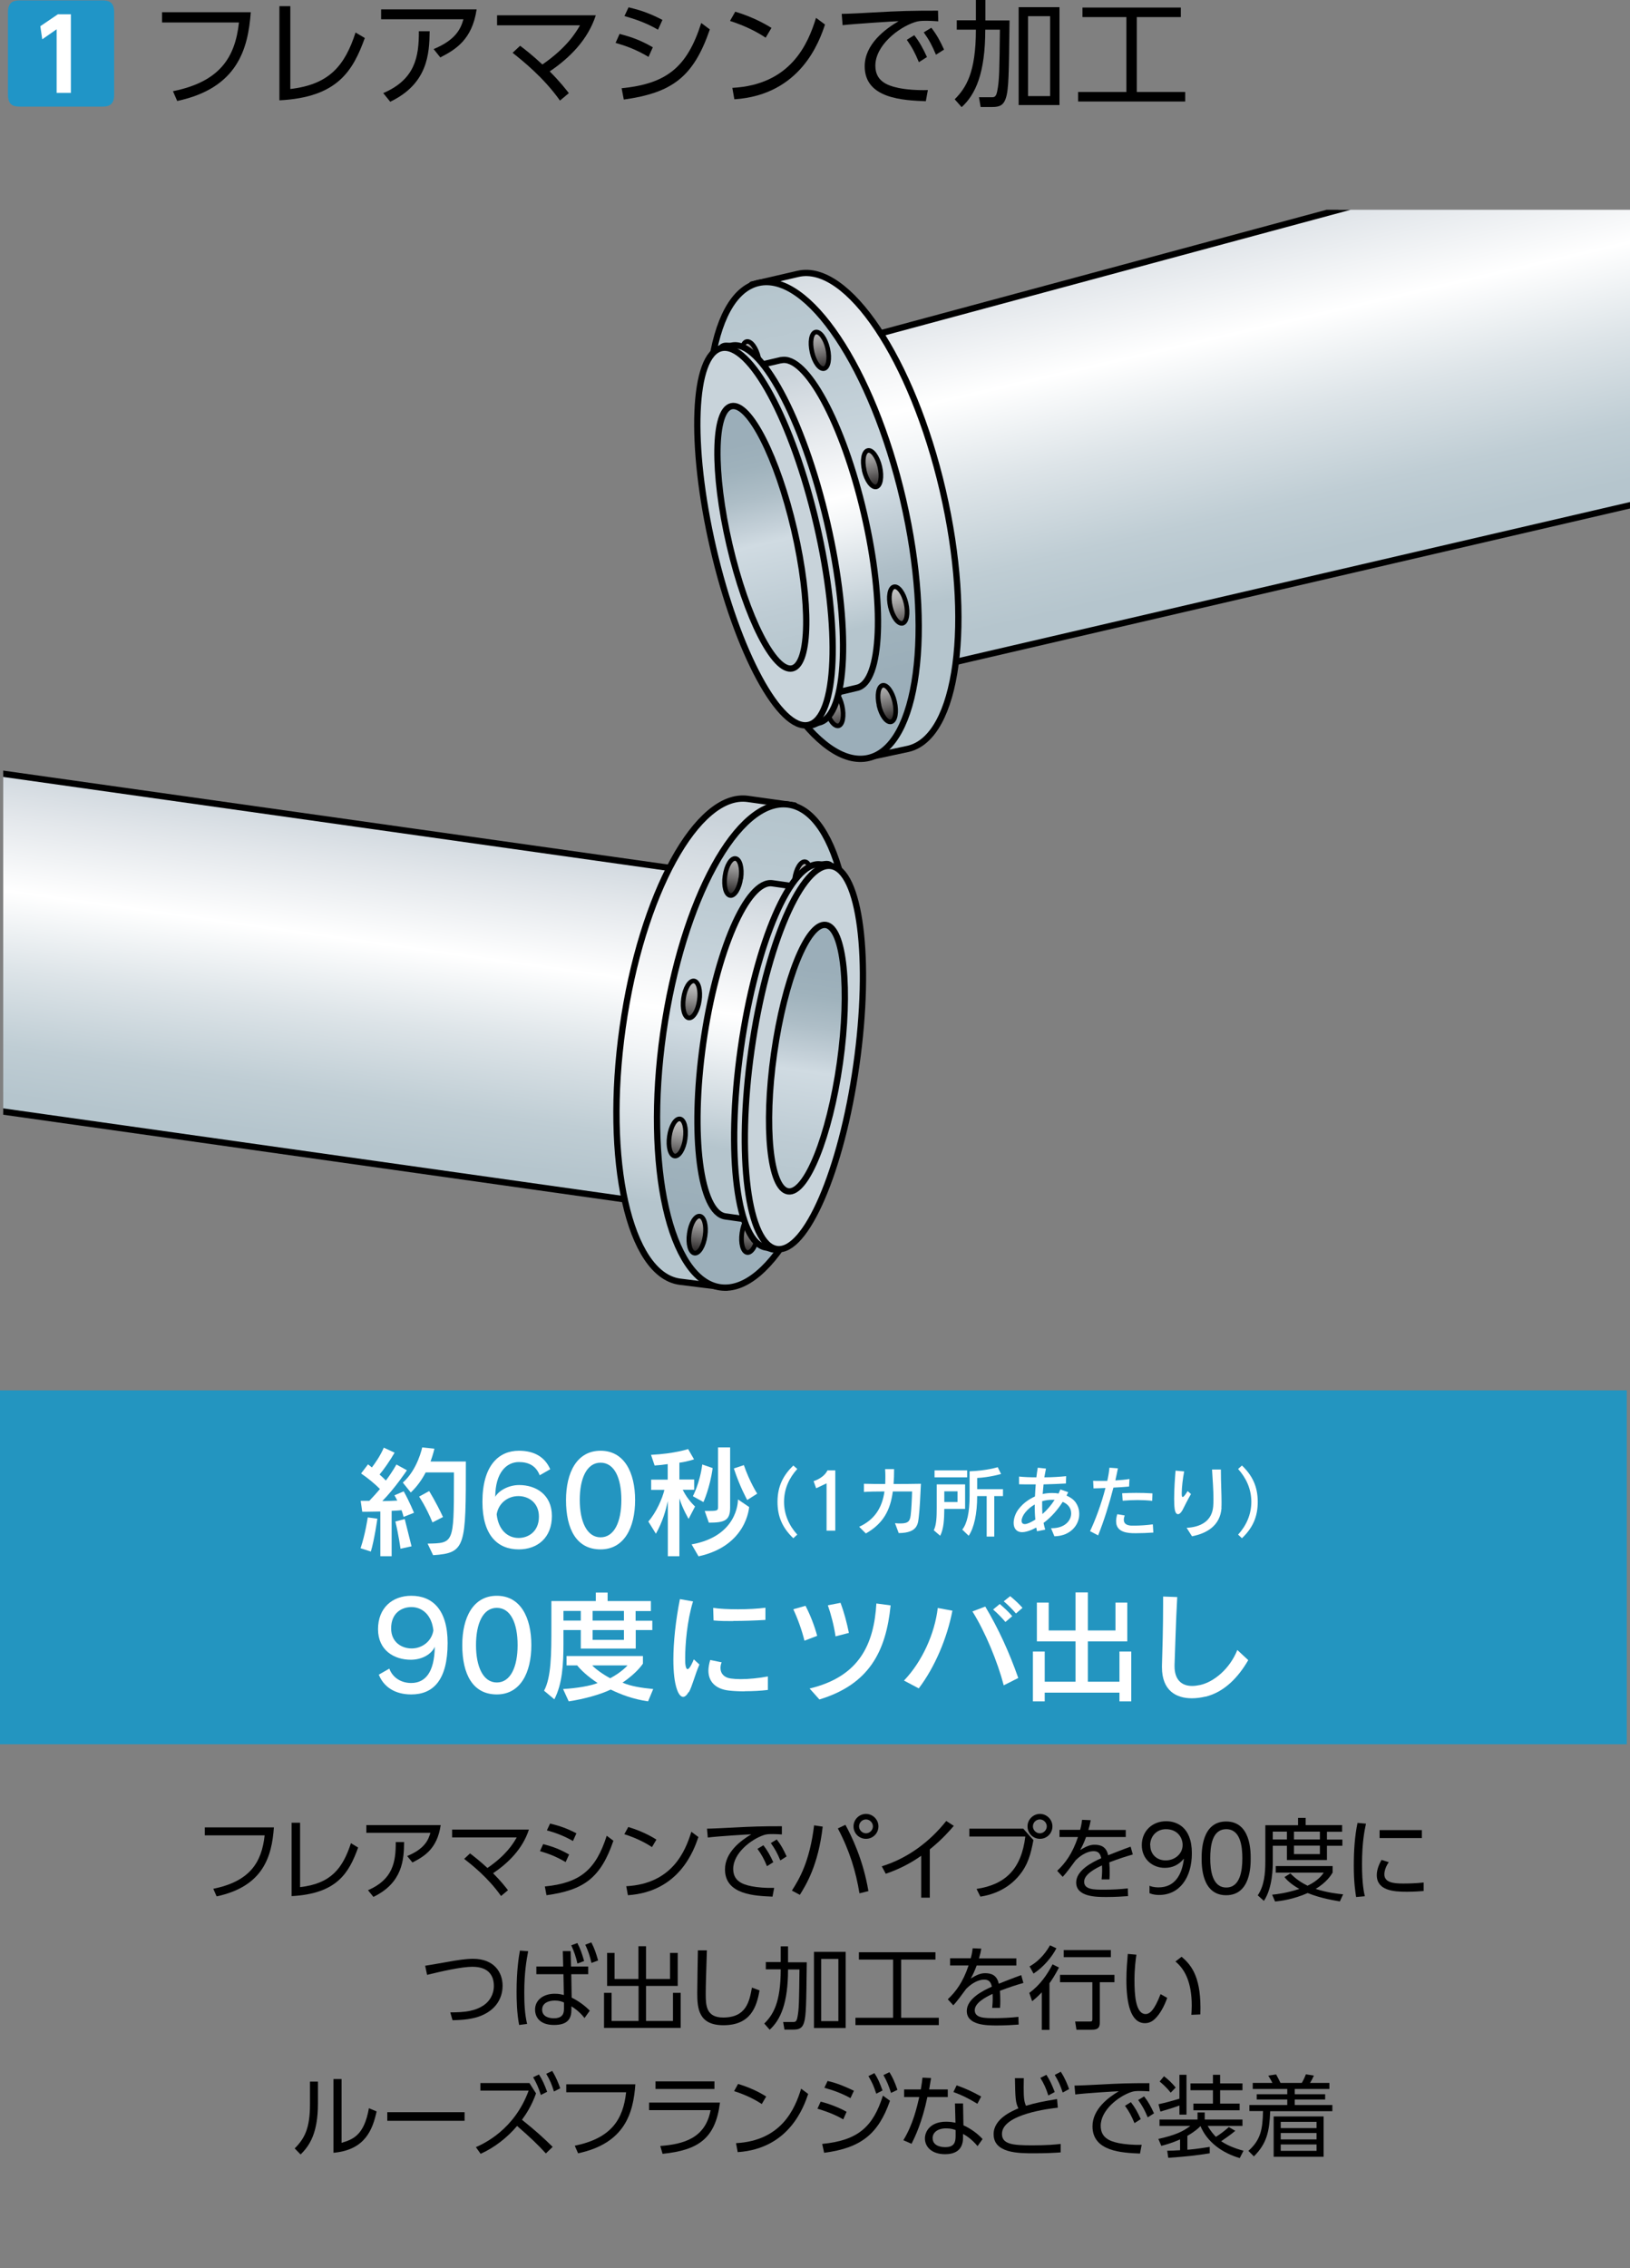 <?xml version="1.0" encoding="UTF-8"?> <svg xmlns="http://www.w3.org/2000/svg" xmlns:xlink="http://www.w3.org/1999/xlink" id="_レイヤー_2" data-name="レイヤー 2" viewBox="0 0 126.94 176.55"><rect x="0" y="0" width="126.94" height="176.55" fill="#808080" stroke="none"/><defs><style> .cls-1, .cls-2, .cls-3, .cls-4 { fill: none; } .cls-5 { fill: #2095c7; } .cls-6 { fill: url(#_名称未設定グラデーション_36-4); } .cls-7 { fill: url(#_名称未設定グラデーション_36-3); } .cls-8 { fill: url(#_名称未設定グラデーション_36-2); } .cls-9 { fill: url(#_名称未設定グラデーション_24-5); } .cls-10 { fill: url(#_名称未設定グラデーション_24-3); } .cls-11 { fill: url(#_名称未設定グラデーション_24-4); } .cls-12 { fill: url(#_名称未設定グラデーション_24-6); } .cls-13 { fill: url(#_名称未設定グラデーション_24-2); } .cls-14 { fill: url(#_名称未設定グラデーション_22-9); } .cls-15 { fill: url(#_名称未設定グラデーション_22-3); } .cls-16 { fill: url(#_名称未設定グラデーション_22-8); } .cls-17 { fill: url(#_名称未設定グラデーション_22-6); } .cls-18 { fill: url(#_名称未設定グラデーション_22-2); } .cls-19 { fill: url(#_名称未設定グラデーション_22-7); } .cls-20 { fill: url(#_名称未設定グラデーション_22-5); } .cls-21 { fill: url(#_名称未設定グラデーション_22-4); } .cls-22 { fill: url(#_名称未設定グラデーション_13-2); } .cls-23 { fill: url(#_名称未設定グラデーション_22-11); } .cls-24 { fill: url(#_名称未設定グラデーション_22-10); } .cls-25 { fill: url(#_名称未設定グラデーション_22-12); } .cls-2 { stroke-width: .36px; } .cls-2, .cls-3 { stroke: #000; stroke-linejoin: round; } .cls-26 { clip-path: url(#clippath-17); } .cls-27 { clip-path: url(#clippath-19); } .cls-28 { clip-path: url(#clippath-11); } .cls-29 { clip-path: url(#clippath-16); } .cls-30 { clip-path: url(#clippath-18); } .cls-31 { clip-path: url(#clippath-10); } .cls-32 { clip-path: url(#clippath-15); } .cls-33 { clip-path: url(#clippath-13); } .cls-34 { clip-path: url(#clippath-14); } .cls-35 { clip-path: url(#clippath-12); } .cls-36 { clip-path: url(#clippath-31); } .cls-37 { clip-path: url(#clippath-32); } .cls-38 { clip-path: url(#clippath-33); } .cls-39 { clip-path: url(#clippath-34); } .cls-40 { clip-path: url(#clippath-35); } .cls-41 { clip-path: url(#clippath-39); } .cls-42 { clip-path: url(#clippath-30); } .cls-43 { clip-path: url(#clippath-36); } .cls-44 { clip-path: url(#clippath-37); } .cls-45 { clip-path: url(#clippath-38); } .cls-46 { clip-path: url(#clippath-27); } .cls-47 { clip-path: url(#clippath-29); } .cls-48 { clip-path: url(#clippath-26); } .cls-49 { clip-path: url(#clippath-28); } .cls-50 { clip-path: url(#clippath-20); } .cls-51 { clip-path: url(#clippath-21); } .cls-52 { clip-path: url(#clippath-22); } .cls-53 { clip-path: url(#clippath-23); } .cls-54 { clip-path: url(#clippath-24); } .cls-55 { clip-path: url(#clippath-25); } .cls-56 { clip-path: url(#clippath-41); } .cls-57 { clip-path: url(#clippath-42); } .cls-58 { clip-path: url(#clippath-40); } .cls-3 { stroke-width: .49px; } .cls-59 { clip-path: url(#clippath-1); } .cls-60 { clip-path: url(#clippath-3); } .cls-61 { clip-path: url(#clippath-4); } .cls-62 { clip-path: url(#clippath-2); } .cls-63 { clip-path: url(#clippath-7); } .cls-64 { clip-path: url(#clippath-6); } .cls-65 { clip-path: url(#clippath-9); } .cls-66 { clip-path: url(#clippath-8); } .cls-67 { clip-path: url(#clippath-5); } .cls-68 { fill: #fff; } .cls-69 { fill: #c8d3da; } .cls-70 { fill: #2395c0; } .cls-4 { opacity: .85; } .cls-71 { clip-path: url(#clippath); } .cls-72 { fill: url(#_名称未設定グラデーション_36); } .cls-73 { fill: url(#_名称未設定グラデーション_13); } .cls-74 { fill: url(#_名称未設定グラデーション_24); } .cls-75 { fill: url(#_名称未設定グラデーション_22); } </style><clipPath id="clippath"><rect class="cls-1" x=".25" y="16.33" width="126.69" height="86.28"></rect></clipPath><clipPath id="clippath-1"><polygon class="cls-1" points="104.27 16.33 62.92 27.48 68.81 52.84 134.23 37.64 134.23 16.33 134.23 16.33 104.27 16.33"></polygon></clipPath><linearGradient id="_名称未設定グラデーション_13" data-name="名称未設定グラデーション 13" x1="-137.37" y1="505.88" x2="-136.62" y2="505.88" gradientTransform="translate(16937.27 5729.79) rotate(90) scale(41.61 33.29)" gradientUnits="userSpaceOnUse"><stop offset="0" stop-color="#cad3da"></stop><stop offset=".17" stop-color="#e3e7eb"></stop><stop offset=".38" stop-color="#fff"></stop><stop offset=".6" stop-color="#dde4e8"></stop><stop offset=".82" stop-color="#bfcdd4"></stop><stop offset=".96" stop-color="#b5c5cd"></stop><stop offset="1" stop-color="#b5c5cd"></stop></linearGradient><clipPath id="clippath-2"><rect class="cls-1" x=".25" y="16.33" width="133.98" height="86.28"></rect></clipPath><clipPath id="clippath-3"><path class="cls-1" d="M63.5,30.02c-1.38.32-1.45,5.12-.15,10.73,1.3,5.6,3.48,9.88,4.86,9.56,1.38-.32,1.45-5.12.15-10.72-1.26-5.41-3.32-9.58-4.71-9.58-.05,0-.1,0-.15.02"></path></clipPath><linearGradient id="_名称未設定グラデーション_24" data-name="名称未設定グラデーション 24" x1="-147.19" y1="504.32" x2="-146.44" y2="504.32" gradientTransform="translate(-11624.97 -4213.6) rotate(-90) scale(28.98 23.18)" gradientUnits="userSpaceOnUse"><stop offset="0" stop-color="#b5c5cd"></stop><stop offset=".2" stop-color="#beccd4"></stop><stop offset=".44" stop-color="#d0dbe2"></stop><stop offset=".49" stop-color="#c5d1d9"></stop><stop offset=".6" stop-color="#aebec7"></stop><stop offset=".71" stop-color="#9fb2bc"></stop><stop offset=".8" stop-color="#9baeb9"></stop><stop offset="1" stop-color="#9baeb9"></stop></linearGradient><clipPath id="clippath-4"><rect class="cls-1" x=".25" y="16.33" width="133.98" height="86.28"></rect></clipPath><clipPath id="clippath-5"><path class="cls-1" d="M62.78,21.25c-.21,0-.43.02-.63.07l-3.58.83.33,1.41c-1.89,3.37-2.13,10.38-.34,18.08,1.79,7.7,5.1,13.89,8.28,16.08l.31,1.34s3.42-.73,3.6-.77c3.86-.9,5.06-9.9,2.69-20.11-2.24-9.66-6.88-16.93-10.64-16.93h0"></path></clipPath><linearGradient id="_名称未設定グラデーション_36" data-name="名称未設定グラデーション 36" x1="-138.19" y1="504.46" x2="-137.43" y2="504.46" gradientTransform="translate(21041.7 7201.12) rotate(90) scale(51.98 41.58)" gradientUnits="userSpaceOnUse"><stop offset="0" stop-color="#cad3da"></stop><stop offset=".17" stop-color="#e3e7eb"></stop><stop offset=".38" stop-color="#fff"></stop><stop offset=".47" stop-color="#f1f4f6"></stop><stop offset=".64" stop-color="#cfd9df"></stop><stop offset=".76" stop-color="#b5c5cd"></stop><stop offset="1" stop-color="#b5c5cd"></stop></linearGradient><clipPath id="clippath-6"><rect class="cls-1" x=".25" y="16.33" width="133.98" height="86.28"></rect></clipPath><clipPath id="clippath-7"><path class="cls-1" d="M59.05,22.04c-3.86.9-5.06,9.9-2.69,20.11,2.37,10.21,7.42,17.76,11.28,16.86,3.86-.9,5.06-9.9,2.69-20.11-2.24-9.66-6.88-16.93-10.64-16.93-.22,0-.43.02-.64.07"></path></clipPath><linearGradient id="_名称未設定グラデーション_24-2" data-name="名称未設定グラデーション 24" x1="-138.2" y1="504.45" x2="-137.45" y2="504.45" gradientTransform="translate(16921.63 7238.87) rotate(90) scale(52.22 33.42)" xlink:href="#_名称未設定グラデーション_24"></linearGradient><clipPath id="clippath-8"><rect class="cls-1" x=".25" y="16.33" width="133.98" height="86.28"></rect></clipPath><clipPath id="clippath-9"><path class="cls-1" d="M63.52,25.86c-.34.08-.46.78-.28,1.56.18.78.6,1.35.94,1.27.34-.08.46-.78.28-1.56-.17-.74-.55-1.28-.88-1.28-.02,0-.04,0-.06,0"></path></clipPath><linearGradient id="_名称未設定グラデーション_22" data-name="名称未設定グラデーション 22" x1="-110.28" y1="504.84" x2="-109.53" y2="504.84" gradientTransform="translate(2850.02 633.86) rotate(90) scale(5.52)" gradientUnits="userSpaceOnUse"><stop offset="0" stop-color="#c8c9c9"></stop><stop offset=".11" stop-color="#c1c2c2"></stop><stop offset=".25" stop-color="#b0b0b0"></stop><stop offset=".42" stop-color="#939292"></stop><stop offset=".61" stop-color="#6b6969"></stop><stop offset=".82" stop-color="#383535"></stop><stop offset="1" stop-color="#040000"></stop></linearGradient><clipPath id="clippath-10"><rect class="cls-1" x=".25" y="16.33" width="133.98" height="86.28"></rect></clipPath><clipPath id="clippath-11"><path class="cls-1" d="M58.14,26.58c-.33.08-.46.77-.28,1.56.18.78.6,1.35.94,1.28.34-.08.46-.77.28-1.56-.17-.74-.55-1.28-.87-1.28-.02,0-.04,0-.06,0"></path></clipPath><linearGradient id="_名称未設定グラデーション_22-2" data-name="名称未設定グラデーション 22" x1="-110.24" y1="504.52" x2="-109.49" y2="504.52" gradientTransform="translate(2841.83 634.1) rotate(90) scale(5.52)" xlink:href="#_名称未設定グラデーション_22"></linearGradient><clipPath id="clippath-12"><rect class="cls-1" x=".25" y="16.33" width="133.98" height="86.28"></rect></clipPath><clipPath id="clippath-13"><path class="cls-1" d="M67.58,35.06c-.34.08-.46.78-.28,1.56.18.78.6,1.35.94,1.28.34-.08.46-.78.28-1.56-.17-.73-.55-1.28-.87-1.28-.02,0-.04,0-.06,0"></path></clipPath><linearGradient id="_名称未設定グラデーション_22-3" data-name="名称未設定グラデーション 22" x1="-110.87" y1="504.95" x2="-110.12" y2="504.95" gradientTransform="translate(2854.47 646.23) rotate(90) scale(5.52)" xlink:href="#_名称未設定グラデーション_22"></linearGradient><clipPath id="clippath-14"><rect class="cls-1" x=".25" y="16.33" width="133.98" height="86.28"></rect></clipPath><clipPath id="clippath-15"><path class="cls-1" d="M69.61,45.68c-.33.08-.46.78-.27,1.56.18.78.6,1.35.94,1.28.33-.08.46-.78.28-1.56-.17-.74-.55-1.29-.88-1.29-.02,0-.04,0-.06,0"></path></clipPath><linearGradient id="_名称未設定グラデーション_22-4" data-name="名称未設定グラデーション 22" x1="-111.55" y1="504.93" x2="-110.79" y2="504.93" gradientTransform="translate(2859.64 661.3) rotate(90) scale(5.52)" xlink:href="#_名称未設定グラデーション_22"></linearGradient><clipPath id="clippath-16"><rect class="cls-1" x=".25" y="16.33" width="133.98" height="86.28"></rect></clipPath><clipPath id="clippath-17"><path class="cls-1" d="M68.73,53.35c-.34.08-.46.78-.28,1.56.18.78.6,1.35.94,1.28.33-.08.46-.77.28-1.56-.17-.73-.55-1.28-.87-1.28-.02,0-.04,0-.06,0"></path></clipPath><linearGradient id="_名称未設定グラデーション_22-5" data-name="名称未設定グラデーション 22" x1="-111.94" y1="504.77" x2="-111.19" y2="504.77" gradientTransform="translate(2854.32 670.36) rotate(90) scale(5.52)" xlink:href="#_名称未設定グラデーション_22"></linearGradient><clipPath id="clippath-18"><rect class="cls-1" x=".25" y="16.33" width="133.98" height="86.28"></rect></clipPath><clipPath id="clippath-19"><path class="cls-1" d="M64.64,53.66c-.33.08-.46.78-.28,1.56.18.78.6,1.36.94,1.28.33-.08.46-.78.28-1.56-.17-.74-.55-1.29-.87-1.29-.02,0-.04,0-.06,0"></path></clipPath><linearGradient id="_名称未設定グラデーション_22-6" data-name="名称未設定グラデーション 22" x1="-111.92" y1="504.53" x2="-111.17" y2="504.53" gradientTransform="translate(2850.96 671.04) rotate(90) scale(5.52)" xlink:href="#_名称未設定グラデーション_22"></linearGradient><clipPath id="clippath-20"><rect class="cls-1" x=".25" y="16.33" width="133.98" height="86.28"></rect></clipPath><clipPath id="clippath-21"><path class="cls-1" d="M61.06,28.01c-.08,0-.16,0-.23.03l-4.46,1.04,5.92,25.51,4.45-1.04c1.93-.45,2.17-6.52.54-13.56-1.57-6.77-4.3-11.97-6.23-11.97h0"></path></clipPath><linearGradient id="_名称未設定グラデーション_36-2" data-name="名称未設定グラデーション 36" x1="-136.77" y1="504.48" x2="-136.02" y2="504.48" gradientTransform="translate(14632.53 4966.58) rotate(90) scale(36.1 28.88)" xlink:href="#_名称未設定グラデーション_36"></linearGradient><clipPath id="clippath-22"><rect class="cls-1" x=".25" y="16.33" width="133.98" height="86.28"></rect></clipPath><clipPath id="clippath-23"><path class="cls-1" d="M56.96,31.62c-1.39.32-1.46,5.15-.15,10.79,1.31,5.64,3.5,9.94,4.89,9.62,1.39-.32,1.46-5.15.15-10.79-1.26-5.44-3.34-9.64-4.74-9.64-.05,0-.1,0-.15.02"></path></clipPath><linearGradient id="_名称未設定グラデーション_24-3" data-name="名称未設定グラデーション 24" x1="-147.16" y1="504.42" x2="-146.4" y2="504.42" gradientTransform="translate(-11702.56 -4237.58) rotate(-90) scale(29.15 23.32)" xlink:href="#_名称未設定グラデーション_24"></linearGradient><clipPath id="clippath-24"><rect class="cls-1" x=".25" y="16.33" width="133.98" height="86.28"></rect></clipPath><clipPath id="clippath-25"><polygon class="cls-1" points=".25 86.52 54.38 94.17 58.02 68.39 .25 60.23 .25 86.52"></polygon></clipPath><linearGradient id="_名称未設定グラデーション_13-2" data-name="名称未設定グラデーション 13" x1="-136.53" y1="509.32" x2="-135.77" y2="509.32" gradientTransform="translate(-4858.21 -14549.11) rotate(-180) scale(35.9 -28.72)" xlink:href="#_名称未設定グラデーション_13"></linearGradient><clipPath id="clippath-26"><rect class="cls-1" x=".25" y="16.33" width="133.98" height="86.28"></rect></clipPath><clipPath id="clippath-27"><path class="cls-1" d="M53.65,80.92c-.8,5.69-.32,10.47,1.09,10.67,1.41.2,3.2-4.26,4-9.95.8-5.7.32-10.47-1.09-10.67-.03,0-.06,0-.09,0-1.39,0-3.12,4.39-3.91,9.96"></path></clipPath><linearGradient id="_名称未設定グラデーション_24-4" data-name="名称未設定グラデーション 24" x1="-147.46" y1="500.6" x2="-146.71" y2="500.6" gradientTransform="translate(4317.88 11685.06) scale(28.98 -23.18)" xlink:href="#_名称未設定グラデーション_24"></linearGradient><clipPath id="clippath-28"><rect class="cls-1" x=".25" y="16.33" width="133.98" height="86.28"></rect></clipPath><clipPath id="clippath-29"><path class="cls-1" d="M48.49,79.97c-1.47,10.38.52,19.24,4.45,19.79.18.03,3.65.45,3.65.45l.19-1.36c2.97-2.46,5.73-8.91,6.83-16.75,1.11-7.83.24-14.79-1.93-17.98l.2-1.43-3.64-.51c-.13-.02-.26-.03-.39-.03-3.82,0-7.95,7.78-9.36,17.81"></path></clipPath><linearGradient id="_名称未設定グラデーション_36-3" data-name="名称未設定グラデーション 36" x1="-138.04" y1="506.53" x2="-137.28" y2="506.53" gradientTransform="translate(-7100.82 -20978.6) rotate(-180) scale(51.97 -41.58)" xlink:href="#_名称未設定グラデーション_36"></linearGradient><clipPath id="clippath-30"><rect class="cls-1" x=".25" y="16.33" width="133.98" height="86.28"></rect></clipPath><clipPath id="clippath-31"><path class="cls-1" d="M51.64,80.42c-1.47,10.38.52,19.24,4.44,19.79,3.92.55,8.29-7.41,9.75-17.79,1.47-10.38-.52-19.24-4.44-19.79-.13-.02-.26-.03-.39-.03-3.82,0-7.95,7.78-9.36,17.81"></path></clipPath><linearGradient id="_名称未設定グラデーション_24-5" data-name="名称未設定グラデーション 24" x1="-138.05" y1="507.03" x2="-137.3" y2="507.03" gradientTransform="translate(-7131.91 -16864.77) rotate(180) scale(52.22 -33.42)" xlink:href="#_名称未設定グラデーション_24"></linearGradient><clipPath id="clippath-32"><rect class="cls-1" x=".25" y="16.33" width="133.98" height="86.28"></rect></clipPath><clipPath id="clippath-33"><path class="cls-1" d="M56.45,68.19c-.11.79.07,1.48.41,1.53.34.05.71-.56.82-1.35.11-.8-.07-1.48-.42-1.53-.01,0-.03,0-.04,0-.33,0-.67.59-.78,1.36"></path></clipPath><linearGradient id="_名称未設定グラデーション_22-7" data-name="名称未設定グラデーション 22" x1="-108.85" y1="520.48" x2="-108.1" y2="520.48" gradientTransform="translate(-541.44 -2803.54) rotate(-180) scale(5.52 -5.52)" xlink:href="#_名称未設定グラデーション_22"></linearGradient><clipPath id="clippath-34"><rect class="cls-1" x=".25" y="16.33" width="133.98" height="86.28"></rect></clipPath><clipPath id="clippath-35"><path class="cls-1" d="M61.88,68.43c-.11.79.07,1.48.41,1.53.34.05.71-.56.82-1.35.11-.8-.07-1.48-.41-1.53-.01,0-.03,0-.04,0-.33,0-.68.59-.78,1.36"></path></clipPath><linearGradient id="_名称未設定グラデーション_22-8" data-name="名称未設定グラデーション 22" x1="-108.84" y1="520.15" x2="-108.09" y2="520.15" gradientTransform="translate(-536.26 -2803) rotate(-180) scale(5.52 -5.52)" xlink:href="#_名称未設定グラデーション_22"></linearGradient><clipPath id="clippath-36"><rect class="cls-1" x=".25" y="16.33" width="133.98" height="86.28"></rect></clipPath><clipPath id="clippath-37"><path class="cls-1" d="M53.22,77.7c-.11.8.07,1.48.41,1.53.34.05.71-.56.82-1.36.11-.79-.07-1.48-.42-1.53-.01,0-.02,0-.04,0-.33,0-.67.59-.78,1.36"></path></clipPath><linearGradient id="_名称未設定グラデーション_22-9" data-name="名称未設定グラデーション 22" x1="-109.47" y1="520.58" x2="-108.72" y2="520.58" gradientTransform="translate(-548.67 -2797.37) rotate(-180) scale(5.52 -5.52)" xlink:href="#_名称未設定グラデーション_22"></linearGradient><clipPath id="clippath-38"><path class="cls-1" d="M52.12,88.46c-.11.8.07,1.48.41,1.53.34.05.71-.56.82-1.35.11-.8-.07-1.48-.41-1.53-.01,0-.02,0-.04,0-.33,0-.68.59-.78,1.36"></path></clipPath><linearGradient id="_名称未設定グラデーション_22-10" data-name="名称未設定グラデーション 22" x1="-110.12" y1="520.55" x2="-109.36" y2="520.55" gradientTransform="translate(-553.37 -2786.63) rotate(180) scale(5.52 -5.52)" xlink:href="#_名称未設定グラデーション_22"></linearGradient><clipPath id="clippath-39"><path class="cls-1" d="M53.68,96.03c-.11.8.07,1.48.41,1.53.34.05.71-.56.82-1.35.11-.79-.07-1.48-.41-1.53-.01,0-.03,0-.04,0-.33,0-.67.59-.78,1.36"></path></clipPath><linearGradient id="_名称未設定グラデーション_22-11" data-name="名称未設定グラデーション 22" x1="-110.51" y1="520.42" x2="-109.76" y2="520.42" gradientTransform="translate(-553.37 -2775.26) rotate(-180) scale(5.52 -5.52)" xlink:href="#_名称未設定グラデーション_22"></linearGradient><clipPath id="clippath-40"><path class="cls-1" d="M57.78,95.98c-.11.8.07,1.48.42,1.53.34.05.71-.56.82-1.35.11-.8-.07-1.48-.41-1.53-.01,0-.03,0-.04,0-.33,0-.67.59-.78,1.36"></path></clipPath><linearGradient id="_名称未設定グラデーション_22-12" data-name="名称未設定グラデーション 22" x1="-110.49" y1="520.17" x2="-109.74" y2="520.17" gradientTransform="translate(-549.41 -2775.22) rotate(-180) scale(5.52 -5.52)" xlink:href="#_名称未設定グラデーション_22"></linearGradient><clipPath id="clippath-41"><path class="cls-1" d="M54.77,81.22c-1.01,7.16-.24,13.19,1.72,13.47l4.53.64,3.66-25.93-4.53-.64s-.09,0-.14,0c-1.94,0-4.26,5.49-5.24,12.47"></path></clipPath><linearGradient id="_名称未設定グラデーション_36-4" data-name="名称未設定グラデーション 36" x1="-136.56" y1="507.45" x2="-135.8" y2="507.45" gradientTransform="translate(-4857.35 -14576.45) rotate(-180) scale(36.1 -28.89)" xlink:href="#_名称未設定グラデーション_36"></linearGradient><clipPath id="clippath-42"><path class="cls-1" d="M60.29,82c-.81,5.73-.32,10.53,1.09,10.74,1.41.2,3.22-4.28,4.03-10.01.81-5.73.32-10.54-1.1-10.74-.03,0-.06,0-.09,0-1.4,0-3.14,4.41-3.93,10.02"></path></clipPath><linearGradient id="_名称未設定グラデーション_24-6" data-name="名称未設定グラデーション 24" x1="-147.43" y1="500.72" x2="-146.67" y2="500.72" gradientTransform="translate(4349.76 11760.96) scale(29.15 -23.32)" xlink:href="#_名称未設定グラデーション_24"></linearGradient></defs><g id="_レイヤー_1-2" data-name="レイヤー 1"><g><rect class="cls-4" y="12.83" width="126.69" height="163.72"></rect><g><path d="M21.33,142.25c-.16,2.23-.8,4.59-4.46,5.37l-.26-.59c2.84-.58,3.77-2.04,4-4.16h-4.66v-.62h5.38Z"></path><path d="M23.37,146.9c2.38-.27,3.31-1.43,3.96-3.42l.56.34c-.72,1.99-1.65,3.59-5.18,3.78v-5.71h.66v5.02Z"></path><path d="M34.32,142.07c-.27,1.86-1.3,2.45-2.2,2.91l-.41-.5c1.36-.56,1.65-1.25,1.81-1.81h-4.99v-.6h5.79ZM28.66,147.14c1.93-.83,2.17-2.19,2.16-3.75h.65c-.01,1.37-.12,3.18-2.39,4.27l-.43-.53Z"></path><path d="M36.6,144.27c.36.28.74.57,1.36,1.14,1.46-1,2.01-1.9,2.28-2.38h-5.03v-.61h5.98c-.49,1.51-1.61,2.6-2.79,3.4.64.64.97,1.08,1.16,1.32l-.54.45c-1-1.42-2.28-2.43-2.87-2.89l.46-.43Z"></path><path d="M44.05,144.95c-.82-.48-1.41-.68-2-.85l.25-.55c.8.21,1.29.4,2.02.81l-.27.59ZM42.42,146.85c2.74-.27,3.98-1.28,4.83-3.95l.52.39c-.99,2.89-2.29,3.84-5.21,4.24l-.13-.69ZM44.62,143.31c-.78-.45-1.47-.67-2.03-.83l.25-.53c.81.2,1.33.39,2.05.76l-.27.6Z"></path><path d="M50.78,143.79c-.41-.28-1.15-.69-2.16-1.01l.31-.56c1.24.37,2.01.87,2.19.98l-.35.59ZM48.77,146.83c3.54-.19,4.59-2.67,5.07-4.24l.55.41c-.34.99-1.46,4.26-5.49,4.53l-.13-.7Z"></path><path d="M60.9,142.8c-.3-.02-.52-.03-.71-.03-.34,0-.5.01-.71.08-1.01.34-2.38,1.42-2.38,2.63,0,.91.67,1.2,1.42,1.35.45.09,1.14.15,1.77.13l-.13.68c-1.38-.06-3.7-.15-3.7-2.12,0-1.33,1.23-2.25,2.05-2.73-.2,0-2.63.15-3.39.25l-.06-.69c.34,0,1.55-.06,1.91-.08,1.66-.09,2.32-.11,3.92-.11v.64ZM59.45,143.64c.32.41.53.79.77,1.32l-.49.31c-.23-.56-.41-.89-.74-1.35l.46-.28ZM60.49,143.19c.34.43.52.78.77,1.32l-.49.31c-.24-.57-.4-.87-.74-1.35l.46-.28Z"></path><path d="M64.07,142.18c-.34,3.03-1.32,4.58-1.78,5.32l-.62-.33c.58-.9,1.39-2.27,1.73-5.08l.67.1ZM66.93,147.37c-.27-1.65-.75-3.28-1.68-5.04l.59-.28c.45.83,1.37,2.66,1.79,5.16l-.69.17ZM68.41,142.17c0,.54-.43.97-.97.97s-.97-.43-.97-.97.45-.97.97-.97.97.43.97.97ZM66.9,142.17c0,.29.25.54.54.54s.54-.25.54-.54-.25-.54-.54-.54-.54.24-.54.54Z"></path><path d="M72.41,147.72h-.67v-3.26c-.95.67-1.86,1.09-2.76,1.4l-.31-.58c2-.62,3.72-1.89,5.02-3.53l.59.38c-.31.36-.89,1.04-1.87,1.83v3.76Z"></path><path d="M79.7,142.36l.78.88c-.21,1.11-.43,1.93-1.11,2.75-.33.41-1.25,1.38-3.02,1.65l-.3-.6c2.26-.34,3.49-1.56,3.8-4.08h-4.36v-.61h4.22ZM81.96,142.17c0,.54-.43.97-.97.97s-.97-.43-.97-.97.45-.97.97-.97.97.43.97.97ZM80.44,142.17c0,.29.25.54.54.54s.54-.25.54-.54-.25-.54-.54-.54-.54.24-.54.54Z"></path><path d="M87.67,142.44v.56h-3.09c-.16.43-.26.66-.46,1.01.49-.29.77-.41,1.12-.41.48,0,.92.15,1.06.82.16-.06,1.12-.45,1.75-.67l.17.61c-.57.16-1.06.32-1.83.61.02.25.03.55.03.8,0,.1,0,.31-.02.53h-.61c.01-.16.04-.42.04-.67,0-.12,0-.24-.01-.42-.54.25-1.39.7-1.39,1.27,0,.62.78.62,1.55.62.56,0,1.22-.03,1.85-.1l.02.6c-.4.03-1.01.07-1.67.07-.79,0-2.37,0-2.37-1.13,0-.95,1.25-1.58,1.95-1.89-.08-.41-.27-.55-.6-.55-.38,0-.9.22-1.39.71-.32.44-.78,1.06-1.01,1.29l-.43-.47c.62-.58,1.18-1.32,1.62-2.63h-1.44v-.56h1.61c.05-.18.1-.39.15-.78l.67.03c-.04.25-.08.41-.18.76h2.92Z"></path><path d="M89.51,146.79c.08.04.32.13.72.13,1.27,0,1.83-1,1.97-2.24-.39.48-.88.72-1.49.72-.97,0-1.79-.69-1.79-1.77s.8-1.86,1.9-1.86c.76,0,2,.4,2,2.49,0,1.93-.98,3.25-2.55,3.25-.43,0-.66-.1-.75-.14v-.59ZM89.58,143.64c0,.7.5,1.18,1.2,1.18s1.32-.5,1.32-1.2c0-.56-.39-1.23-1.3-1.23-.76,0-1.23.59-1.23,1.25Z"></path><path d="M93.58,144.66c0-.55,0-2.87,1.91-2.87s1.91,2.32,1.91,2.87,0,2.87-1.91,2.87-1.91-2.31-1.91-2.87ZM96.75,144.66c0-.92-.14-2.27-1.25-2.27s-1.25,1.32-1.25,2.27.17,2.27,1.25,2.27,1.25-1.32,1.25-2.27Z"></path><path d="M101.09,142.07v-.56h.59v.56h2.84v.52h-1.18v.61h1.2v.48h-1.2v1.11h-3.12v-1.11h-1.1v1.23c0,.42,0,2.02-.69,3.06l-.48-.43c.5-.74.59-1.67.59-2.66v-2.8h2.54ZM104.34,148.01c-.34-.06-1.44-.22-2.5-.65-1.16.51-2.13.62-2.54.66l-.23-.53c.37-.04,1.06-.11,2.12-.45-.74-.41-1.04-.78-1.16-.92l.46-.29c.2.2.58.59,1.34.96.85-.41,1.14-.85,1.26-1.02h-3.74v-.51h4.43v.51c-.13.21-.46.75-1.32,1.27.95.3,1.73.38,2.14.42l-.26.56ZM100.22,142.58h-1.1v.61h1.1v-.61ZM102.79,142.58h-2.02v.61h2.02v-.61ZM102.79,143.67h-2.02v.66h2.02v-.66Z"></path><path d="M106.38,141.95c-.1.49-.31,1.41-.31,3.17,0,1.56.16,2.23.22,2.49l-.68.06c-.06-.41-.18-1.11-.18-2.44,0-1.16.07-2.28.29-3.33l.67.06ZM108.16,144.95c-.34.48-.35.88-.35.95,0,.64.71.72,1.46.72.39,0,.96-.01,1.6-.08v.66c-.24.02-.73.06-1.32.06-1.04,0-2.33-.1-2.33-1.3,0-.36.13-.76.37-1.18l.57.18ZM110.73,142.46v.62h-3.29v-.62h3.29Z"></path><path d="M35.07,156.65c1.16,0,1.96-.1,2.65-.59.38-.27.74-.78.74-1.47s-.31-1.49-1.67-1.49c-.84,0-2.35.34-3.53.63l-.15-.71c.16-.02,1.52-.26,1.81-.31.67-.12,1.34-.23,1.92-.23,1.64,0,2.3,1.05,2.3,2.1,0,.54-.18,1.72-1.67,2.33-.6.25-1.38.34-2.23.35l-.17-.6Z"></path><path d="M41.13,151.9c-.13.69-.3,1.65-.3,3.21,0,.82.03,1.65.22,2.44l-.62.08c-.18-.89-.2-1.99-.2-2.58,0-1.64.17-2.73.26-3.21l.65.05ZM43.84,151.88h.6l.03,1.2h1.34v.6h-1.32l.03,1.82c.57.28,1.09.68,1.41,1.02l-.41.57c-.39-.51-.85-.81-1.02-.91v.26c0,.64-.23,1.19-1.35,1.19s-1.48-.62-1.48-1.2c0-.73.63-1.23,1.53-1.23.34,0,.51.05.71.1l-.03-1.62h-2.11v-.6h2.09l-.03-1.2ZM43.92,155.88c-.16-.07-.36-.15-.71-.15-.49,0-.99.19-.99.71,0,.56.58.67.9.67.8,0,.8-.5.8-.79v-.43ZM44.96,151.25c.24.45.37.84.53,1.4l-.52.2c-.13-.57-.25-.9-.48-1.42l.48-.18ZM46.05,151.2c.25.48.36.82.53,1.41l-.52.19c-.13-.58-.25-.91-.48-1.42l.48-.18Z"></path><path d="M47.86,152.02v2.03h1.86v-2.55h.59v2.55h1.87v-2.03h.6v2.57h-2.47v2.73h2.1v-2.19h.6v2.73h-5.97v-2.73h.59v2.19h2.1v-2.73h-2.45v-2.57h.6Z"></path><path d="M55.05,151.83c-.06,1.89-.09,2.72-.09,3.39,0,.9.04,1.83,1.36,1.83,1.81,0,2.04-1.26,2.24-2.33l.59.22c-.22,1.27-.68,2.71-2.81,2.71-1.92,0-2.04-1.28-2.04-2.5,0-.52.04-2.85.05-3.33h.71Z"></path><path d="M60.8,151.51h.57v1.24h1.46c-.04,3.28-.05,4.18-.22,4.71-.13.4-.35.53-.81.53h-.71l-.1-.59h.77c.16,0,.27-.01.34-.36.13-.65.13-1.21.16-3.73h-.89c0,2.64-.59,3.93-1.43,4.69l-.42-.48c.69-.69,1.28-1.61,1.28-4.22h-1.16v-.57h1.16v-1.24ZM65.86,151.94v5.93h-2.47v-5.93h2.47ZM65.29,152.49h-1.34v4.84h1.34v-4.84Z"></path><path d="M72.85,151.97v.57h-2.67v4.53h2.93v.57h-6.49v-.57h2.93v-4.53h-2.66v-.57h5.95Z"></path><path d="M79.15,152.44v.56h-3.09c-.16.43-.26.66-.46,1.01.49-.29.77-.41,1.12-.41.48,0,.92.15,1.06.82.16-.06,1.12-.45,1.75-.67l.17.61c-.57.16-1.06.32-1.83.61.02.25.03.55.03.8,0,.1,0,.31-.02.53h-.61c.01-.16.04-.42.04-.67,0-.12,0-.24-.01-.42-.54.25-1.39.7-1.39,1.27,0,.62.78.62,1.55.62.56,0,1.22-.03,1.85-.1l.02.6c-.4.03-1.01.07-1.67.07-.79,0-2.37,0-2.37-1.13,0-.95,1.25-1.58,1.95-1.89-.08-.41-.27-.55-.6-.55-.39,0-.9.22-1.39.71-.32.44-.78,1.06-1.01,1.29l-.43-.47c.62-.58,1.18-1.32,1.62-2.63h-1.44v-.56h1.61c.05-.18.1-.39.15-.78l.67.03c-.04.25-.08.41-.18.76h2.92Z"></path><path d="M80.16,155.13c.85-.61,1.41-1.45,1.81-2.22l.5.25c-.34.65-.57.99-.74,1.22v3.63h-.6v-2.92c-.32.34-.55.53-.75.69l-.22-.64ZM80.18,153.07c.87-.48,1.37-1.25,1.59-1.64l.5.23c-.34.66-.99,1.46-1.78,1.97l-.31-.56ZM86.78,154.3h-1.13v3.13c0,.4-.13.57-.62.57h-1.2l-.1-.64h1.13c.15.01.21-.01.21-.18v-2.88h-2.52v-.57h4.24v.57ZM86.51,152.35h-3.67v-.55h3.67v.55Z"></path><path d="M88.5,152.16c-.06.42-.15,1.06-.15,2,0,1.09.08,2.62.87,2.62.31,0,.68-.29,1.16-1.55l.52.29c-.23.65-.55,1.24-.95,1.63-.17.17-.43.34-.78.34-1.13,0-1.45-1.57-1.45-3.39,0-.76.07-1.53.11-2l.67.06ZM92.78,156.83c.01-.18.03-.39.03-.71,0-1.83-.55-2.84-1.27-3.43l.48-.37c.83.7,1.56,1.69,1.46,4.49l-.69.03Z"></path><path d="M24.76,163.75c0,2.26-.63,3.26-1.35,3.96l-.46-.47c.78-.78,1.19-1.58,1.19-3.44v-1.76h.62v1.71ZM26.59,166.81c.86-.27,1.76-.54,2.14-2.7l.6.25c-.31,1.4-.88,3-3.36,3.22v-5.74h.63v4.96Z"></path><path d="M36.18,164.42v.67h-6.02v-.67h6.02Z"></path><path d="M41.75,162.94c-.34.98-.8,1.66-1.1,2.07,1.06.85,1.66,1.39,2.39,2.11l-.53.51c-.64-.7-1.14-1.18-2.24-2.14-.78.92-1.74,1.67-2.84,2.17l-.37-.52c.62-.27,3-1.36,4.11-4.4h-3.76v-.59h3.82l.51.8ZM41.97,161.48c.28.43.43.79.64,1.35l-.49.25c-.2-.62-.31-.86-.6-1.38l.46-.22ZM43,161.2c.32.52.48.94.63,1.36l-.49.25c-.18-.57-.29-.85-.6-1.38l.46-.22Z"></path><path d="M49.48,162.25c-.16,2.23-.8,4.59-4.46,5.37l-.26-.59c2.84-.58,3.77-2.04,4-4.16h-4.66v-.62h5.38Z"></path><path d="M56.07,163.67c-.35,2.83-1.72,3.71-4.47,3.99l-.18-.61c1.8-.14,3.51-.59,3.92-2.79h-4.79v-.59h5.52ZM55.64,162.02v.59h-4.59v-.59h4.59Z"></path><path d="M59.33,163.79c-.41-.28-1.15-.69-2.16-1.01l.31-.56c1.24.37,2.01.87,2.19.98l-.35.59ZM57.32,166.83c3.54-.19,4.59-2.67,5.07-4.24l.55.41c-.34.99-1.46,4.26-5.49,4.53l-.13-.7Z"></path><path d="M65.67,164.98c-.36-.21-1-.54-2.01-.83l.25-.55c.64.15,1.48.48,2.02.79l-.26.59ZM64.03,166.89c2.79-.27,3.96-1.33,4.73-3.76l.55.4c-.91,2.6-2.27,3.68-5.13,4.05l-.15-.69ZM66.24,163.33c-.64-.36-1.32-.61-2.04-.81l.25-.53c.81.18,1.5.5,2.05.76l-.27.58ZM68.09,161.37c.28.42.41.74.64,1.36l-.49.25c-.19-.58-.29-.82-.61-1.37l.46-.23ZM69.27,161.31c.22.36.41.74.62,1.37l-.5.24c-.18-.56-.29-.85-.59-1.39l.46-.22Z"></path><path d="M73.81,162.65v.59h-1.59c-.4,1.95-.97,3.12-1.23,3.64l-.64-.28c.75-1.21,1.06-2.58,1.24-3.36h-1.18v-.59h1.3c.08-.48.1-.64.13-.92l.67.03c-.06.34-.06.38-.15.89h1.47ZM75.03,165.44c.59.26,1.15.69,1.49,1.07l-.39.55c-.46-.55-.88-.81-1.13-.95v.29c0,1.04-.71,1.29-1.4,1.29-1.05,0-1.57-.58-1.57-1.23,0-.53.41-1.3,1.65-1.3.35,0,.57.05.73.08l-.04-1.5h.63l.03,1.7ZM74.42,165.81c-.16-.06-.37-.13-.74-.13-.71,0-1.05.36-1.05.75,0,.71.86.71.99.71.69,0,.8-.38.8-.85v-.47ZM76.11,163.76c-.71-.43-1.23-.68-1.86-.91l.25-.52c.7.25,1.17.46,1.91.87l-.29.56Z"></path><path d="M82.38,164.07c-.57.06-4.35.49-4.35,2.04,0,.81.85.89,2.36.89,1.16,0,1.81-.06,2.21-.11v.66c-.44.03-1.06.07-2.07.07-1.21,0-3.15,0-3.15-1.49,0-1.2,1.44-1.8,1.93-2.01-.23-.46-.24-.78-.27-2.35h.69c0,.19-.01.39-.01.73,0,.81.04,1.11.18,1.42.76-.23,1.33-.34,2.42-.52l.06.67ZM81.49,161.51c.27.41.43.78.65,1.34l-.5.27c-.18-.57-.33-.9-.62-1.37l.47-.24ZM82.61,161.27c.34.52.53,1.02.65,1.35l-.5.27c-.18-.56-.34-.9-.62-1.37l.47-.25Z"></path><path d="M89.52,162.8c-.3-.02-.52-.03-.71-.03-.34,0-.5.01-.71.08-1.01.34-2.38,1.42-2.38,2.63,0,.91.67,1.2,1.42,1.35.45.09,1.14.15,1.77.13l-.13.68c-1.38-.06-3.7-.15-3.7-2.12,0-1.33,1.23-2.25,2.05-2.73-.2,0-2.63.15-3.39.25l-.06-.69c.34,0,1.55-.06,1.91-.08,1.66-.09,2.32-.11,3.92-.11v.64ZM88.07,163.64c.32.41.53.79.77,1.32l-.49.31c-.23-.56-.41-.89-.74-1.35l.46-.28ZM89.1,163.19c.34.43.52.78.77,1.32l-.49.31c-.24-.57-.4-.87-.74-1.35l.46-.28Z"></path><path d="M96.54,167.99c-1.33-.39-2.52-1.22-3.05-2.49-.12.13-.41.41-1.02.76v1.08c.11,0,.78-.06,1.74-.22v.5c-1.16.18-1.79.25-3.23.35l-.08-.55c.31,0,.55-.01,1-.04v-.84c-.66.29-1.15.42-1.46.5l-.23-.54c1.34-.3,1.9-.57,2.49-1.01h-2.4v-.5h2.96v-.55h.56v.55h2.94v.5h-2.71c.25.43.48.68.64.85.4-.25.66-.46,1.01-.76l.5.29c-.32.28-.95.71-1.1.81.64.44,1.48.67,1.74.74l-.29.57ZM91.85,161.51h.55v3.1h-.55v-.71c-.5.19-1.2.39-1.48.47l-.15-.57c.5-.1,1.34-.34,1.63-.43v-1.85ZM91.17,162.9c-.36-.46-.71-.74-.86-.87l.34-.41c.39.31.59.5.91.88l-.39.4ZM95.02,161.51v.67h1.74v.53h-1.74v1.04h1.52v.52h-3.6v-.52h1.52v-1.04h-1.75v-.53h1.75v-.67h.56Z"></path><path d="M103.76,164.34h-4.84c-.06,1.58-.26,2.51-1.27,3.52l-.43-.43c.97-.86,1.11-1.69,1.14-3.1h-1.06v-.47h2.95v-.43h-2.38v-.41h2.38v-.41h-2.69v-.47h1.53c-.06-.13-.08-.17-.32-.57l.61-.09c.08.14.27.5.34.66h1.66c.13-.21.27-.53.32-.67l.62.1c-.08.18-.18.39-.3.57h1.51v.47h-2.7v.41h2.37v.41h-2.37v.43h2.93v.47ZM103.08,167.89h-3.89v-3.14h3.89v3.14ZM102.53,165.17h-2.79v.49h2.79v-.49ZM102.53,166.04h-2.79v.5h2.79v-.5ZM102.53,166.93h-2.79v.5h2.79v-.5Z"></path></g><g><path d="M19.53.95c-.21,2.86-1.03,5.91-5.73,6.91l-.33-.76c3.65-.74,4.84-2.62,5.14-5.35h-5.99v-.8h6.91Z"></path><path d="M22.6,6.93c3.06-.35,4.26-1.84,5.09-4.4l.72.43c-.93,2.56-2.12,4.62-6.65,4.85V.48h.85v6.46Z"></path><path d="M37.12.72c-.35,2.39-1.67,3.15-2.83,3.75l-.52-.65c1.75-.72,2.12-1.61,2.32-2.32h-6.41v-.77h7.44ZM29.84,7.25c2.48-1.06,2.79-2.82,2.78-4.82h.84c-.02,1.76-.15,4.09-3.07,5.49l-.55-.68Z"></path><path d="M40.49,3.55c.47.36.95.73,1.75,1.47,1.87-1.29,2.58-2.44,2.93-3.05h-6.46v-.78h7.69c-.63,1.94-2.07,3.34-3.59,4.37.82.82,1.25,1.39,1.49,1.69l-.69.58c-1.29-1.82-2.94-3.12-3.69-3.72l.59-.55Z"></path><path d="M50.51,4.43c-1.05-.62-1.81-.87-2.57-1.09l.31-.7c1.03.27,1.66.51,2.59,1.04l-.34.76ZM48.41,6.87c3.52-.35,5.11-1.65,6.2-5.08l.67.5c-1.28,3.72-2.94,4.93-6.7,5.46l-.17-.88ZM51.24,2.31c-1-.58-1.89-.85-2.61-1.06l.32-.68c1.04.25,1.71.5,2.64.98l-.35.77Z"></path><path d="M59.62,2.93c-.53-.36-1.48-.89-2.77-1.3l.41-.72c1.59.48,2.58,1.12,2.82,1.26l-.45.76ZM57.03,6.84c4.56-.24,5.9-3.43,6.52-5.45l.7.52c-.43,1.28-1.87,5.48-7.06,5.82l-.16-.9Z"></path><path d="M73.06,1.66c-.39-.03-.67-.04-.92-.04-.44,0-.64.02-.91.11-1.3.43-3.06,1.83-3.06,3.38,0,1.17.86,1.54,1.82,1.74.58.12,1.47.19,2.27.16l-.16.87c-1.77-.07-4.76-.2-4.76-2.72,0-1.71,1.58-2.89,2.64-3.51-.26,0-3.38.2-4.36.31l-.07-.88c.44,0,2-.08,2.46-.11,2.13-.12,2.98-.14,5.04-.14l.02.83ZM71.2,2.74c.41.53.68,1.02.99,1.7l-.63.4c-.3-.72-.52-1.14-.94-1.74l.58-.36ZM72.53,2.16c.43.56.67,1,.99,1.7l-.63.4c-.31-.73-.51-1.12-.95-1.74l.59-.36Z"></path><path d="M76.01,0h.73v1.59h1.88c-.05,4.21-.06,5.37-.29,6.06-.17.51-.45.68-1.04.68h-.92l-.13-.76h.99c.21,0,.34-.02.43-.47.17-.84.17-1.55.21-4.79h-1.14c0,3.39-.76,5.05-1.84,6.03l-.54-.61c.88-.89,1.65-2.07,1.65-5.42h-1.49v-.73h1.49V0ZM82.51.56v7.62h-3.18V.56h3.18ZM81.78,1.26h-1.72v6.22h1.72V1.26Z"></path><path d="M91.96.59v.74h-3.43v5.83h3.77v.74h-8.34v-.74h3.76V1.33h-3.42v-.74h7.65Z"></path></g><rect class="cls-70" y="108.23" width="126.69" height="27.55"></rect><g><path class="cls-68" d="M28.89,120.78l-.81-.26c.38-1.14.56-2.4.56-2.4l.75.1s-.24,1.68-.51,2.56ZM31.43,118.09s-.05-.24-.16-.53c-.18.02-.54.04-.77.05v3.53h-.88v-3.48c-.76.02-1.41.02-1.41.02l-.12-.85s.26,0,.67,0c.3-.31.57-.61.83-.92-.36-.37-.95-.86-1.47-1.21l.54-.71c.1.08.21.16.3.24.26-.34.65-.89.93-1.54l.84.39c-.35.61-.86,1.34-1.17,1.7.18.16.36.33.49.47.53-.7.82-1.25.82-1.25l.82.45s-.92,1.39-1.92,2.4c.28,0,.91-.02,1.17-.04-.08-.16-.22-.41-.22-.41l.72-.31c.45.8.8,1.67.8,1.67l-.81.32ZM31.19,120.56s-.14-1.06-.4-2.12l.73-.19c.29,1.15.53,2.12.53,2.12l-.86.19ZM33.73,121.06l-.43-.9c2.01-.04,2.05,0,2.05-4.86v-.68h-2.2c-.29.56-.68,1.11-1.16,1.56l-.62-.77c1.16-1.02,1.51-2.74,1.51-2.74l.95.1s-.09.42-.3,1h2.75c0,6.63,0,7.12-2.54,7.29ZM33.68,118.51c-.5-1.22-1.04-2.01-1.04-2.01l.78-.43s.51.8,1.08,2.02l-.82.42Z"></path><path class="cls-68" d="M40.4,120.61c-1.63,0-2.83-1.08-2.83-3.7,0-2.82,1.26-3.98,2.84-3.98,1.19,0,2.02.48,2.44,1.44l-.82.47c-.28-.72-.84-1.03-1.62-1.03-.96,0-1.84.82-1.84,2.71.22-.43.98-.92,1.86-.92,1.29,0,2.55.73,2.55,2.41s-1.11,2.6-2.59,2.6ZM40.37,116.46c-.82,0-1.55.55-1.69,1.42.13,1.21.85,1.84,1.71,1.84.75,0,1.58-.49,1.58-1.66,0-1.08-.8-1.6-1.6-1.6Z"></path><path class="cls-68" d="M46.77,120.61c-1.85,0-2.69-1.54-2.69-3.84,0-2.15.85-3.84,2.69-3.84s2.69,1.68,2.69,3.84-.86,3.84-2.69,3.84ZM46.77,113.86c-1.08,0-1.62,1.23-1.62,2.9s.55,2.91,1.62,2.91,1.62-1.21,1.62-2.91-.54-2.9-1.62-2.9Z"></path><path class="cls-68" d="M53.63,118.24s-.47-.78-.72-1.6v4.5h-.9v-4.29c-.16.72-.41,1.62-.93,2.54l-.59-.95c.62-.7,1.1-1.81,1.25-2.46h-1.03v-.8h1.29v-1.21c-.3.05-.69.09-1.02.11l-.28-.83c1.83-.09,2.89-.45,2.89-.45l.46.8s-.56.19-1.14.26v1.31h1.15v.8h-.89c.39.8.96,1.3.96,1.3l-.5.96ZM54.4,121.15l-.54-.93c3.53-.63,3.61-3.26,3.61-3.48v-.02l.87.59s-.16,3.02-3.94,3.84ZM54.79,116.93l-.83-.46s.55-1.04.73-2.47l.81.28c-.21,1.54-.72,2.65-.72,2.65ZM55.2,118.52l-.32-.9c.97,0,1.04,0,1.04-.31v-4.64h.94v4.7c0,1-.45,1.16-1.66,1.16ZM58.19,116.76s-.57-1.01-1.04-2.45l.78-.26c.46,1.33,1.04,2.22,1.04,2.22l-.77.49Z"></path><path class="cls-68" d="M61.78,119.74c-.86-.82-1.23-1.7-1.23-2.83,0-1.23.46-2.08,1.23-2.83l.31.27c-.61.67-1.03,1.52-1.03,2.56,0,.99.4,1.86,1.03,2.55l-.31.28Z"></path><path class="cls-68" d="M64.37,119.16v-3.69l-.81.38-.2-.55c.49-.17.9-.46,1.08-.84h.61v4.69h-.69Z"></path><path class="cls-68" d="M71.56,118.01c-.07.57-.04,1.32-1.57,1.33l-.29-.77c.17.02.31.02.44.02.66,0,.72-.25.78-.63.05-.34.1-1.37.11-1.86h-1.5c-.19,1.45-.74,2.5-2.1,3.27l-.52-.52c1.2-.55,1.79-1.48,1.97-2.75-.63,0-1.24.01-1.6.04v-.64c.4.01,1.01.02,1.66.02,0-.16.01-.32.01-.49,0-.22,0-.44-.02-.67h.7c0,.41-.01.79-.04,1.16.79,0,1.59-.01,2.13-.02-.04.89-.1,2.07-.16,2.51Z"></path><path class="cls-68" d="M73.54,117.46c-.01.83-.04,1.53-.32,2.09l-.5-.43c.21-.42.23-1.04.23-1.75v-1.82h2.21v1.91h-1.62ZM72.78,115v-.54h2.54v.54h-2.54ZM74.57,116.09h-1.03v.83h1.03v-.83ZM77.43,116.46v3.15h-.59v-3.15h-.74c0,1.38-.24,2.46-.66,3.09l-.5-.48c.37-.47.57-1.31.57-2.66v-1.88c1.36-.05,2.19-.32,2.19-.32l.26.53s-.88.26-1.86.31v.87h2.01v.54h-.69Z"></path><path class="cls-68" d="M82.11,119.58l-.26-.62h.07c1.01,0,1.5-.6,1.5-1.15,0-.19-.05-.37-.16-.52-.11-.16-.28-.29-.5-.38-.36.57-.85,1.16-1.49,1.64.04.19.08.37.13.52l-.64.13c-.02-.09-.04-.19-.06-.29-.1.05-.19.1-.3.15-.32.14-.59.21-.79.21-.47,0-.67-.32-.67-.72,0-.37.16-.81.43-1.13.33-.42.77-.72,1.23-.93.01-.32.04-.64.06-.94h-.38c-.34,0-.66,0-.92-.01v-.6c.38.04.85.06,1.35.06.03-.27.07-.52.11-.75l.64.07c-.04.21-.09.44-.13.68.6,0,1.2-.04,1.7-.09l-.02.57c-.46.03-1.09.05-1.74.07-.02.24-.05.5-.07.75.25-.06.5-.08.75-.08.17,0,.33.01.49.04.05-.11.1-.22.14-.32l.61.22c-.04.08-.08.17-.13.26.29.13.54.3.7.52.2.28.29.59.29.92,0,.85-.68,1.7-1.92,1.73ZM80.57,117.12c-.26.15-.51.35-.73.62-.18.22-.28.47-.28.64,0,.16.08.26.25.26.09,0,.2-.03.34-.09.16-.07.32-.16.48-.26-.04-.37-.05-.77-.05-1.18ZM81.93,116.75c-.25,0-.51.03-.77.11,0,.38,0,.7.02,1,.37-.32.69-.7.95-1.11-.07,0-.13,0-.2,0Z"></path><path class="cls-68" d="M87.91,115.72c-.34.03-.76.06-1.2.08-.32,1.26-.73,2.57-1.19,3.72l-.63-.33c.38-.79.88-2.1,1.2-3.36-.34.02-.66.02-.93.03l-.03-.59c.14.01.32.01.54.01.17,0,.36,0,.56,0,.08-.35.14-.7.17-1.03l.66.05c-.06.31-.13.62-.2.94.4-.02.8-.06,1.1-.11l-.03.58ZM88.49,119.35c-.21,0-.4,0-.55-.02-.73-.08-1.02-.41-1.02-.91,0-.17.03-.36.09-.55l.58.1c-.05.13-.07.25-.07.34,0,.34.29.43.57.45.08,0,.18,0,.29,0,.41,0,.97-.04,1.4-.1l.04.64c-.44.03-.93.05-1.34.05ZM89.73,116.83c-.36-.04-.75-.06-1.14-.06s-.79.02-1.16.05l-.04-.58c.35-.02.72-.03,1.09-.03.43,0,.85.01,1.27.04l-.02.58Z"></path><path class="cls-68" d="M92.07,117.58c-.09.17-.22.29-.33.29s-.22-.11-.26-.42c-.03-.2-.04-.48-.04-.8,0-.71.06-1.59.11-2.17l.67.06c-.1.49-.19,1.27-.19,1.69v.04c0,.19.02.26.08.26.07,0,.2-.17.38-.46l.26.23c-.24.41-.47.88-.68,1.29ZM95.13,117.37c-.1,1.42-1.18,2-2.3,2.22l-.42-.66c1.06-.05,1.97-.5,2.07-1.66.02-.19.02-.4.02-.62,0-.67-.06-1.46-.11-2.26h.69v.1c0,.88.05,1.77.05,2.42,0,.17,0,.32-.01.45Z"></path><path class="cls-68" d="M96.72,119.74l-.3-.28c.63-.69,1.03-1.56,1.03-2.55,0-1.04-.43-1.89-1.03-2.56l.3-.27c.78.75,1.23,1.6,1.23,2.83,0,1.12-.36,2-1.23,2.83Z"></path><path class="cls-68" d="M32.02,131.9c-1.25,0-2.14-.58-2.52-1.54l.82-.47c.26.72.94,1.12,1.7,1.12,1.08,0,1.81-.8,1.84-2.82-.26.58-.99,1.01-1.87,1.01-1.29,0-2.55-.73-2.55-2.38s1.11-2.6,2.59-2.6c1.63,0,2.83,1.06,2.83,3.68,0,2.92-1.15,4-2.83,4ZM32.04,125.1c-.79,0-1.58.49-1.58,1.66,0,1.06.8,1.56,1.6,1.56s1.55-.54,1.69-1.4c-.13-1.21-.87-1.82-1.71-1.82Z"></path><path class="cls-68" d="M38.69,131.9c-1.85,0-2.69-1.54-2.69-3.84,0-2.15.85-3.84,2.69-3.84s2.69,1.68,2.69,3.84-.86,3.84-2.69,3.84ZM38.69,125.16c-1.08,0-1.62,1.23-1.62,2.9s.55,2.91,1.62,2.91,1.62-1.21,1.62-2.91-.54-2.9-1.62-2.9Z"></path><path class="cls-68" d="M49.51,126.89v1.44h-4.28v-1.44h-1.35v1.03c0,1.63-.08,3.15-.71,4.36l-.8-.67c.56-1.04.57-2.84.57-4.95v-2.03h3.46v-.66h.92v.66h3.37v.78h-1.19v.75h1.3v.73h-1.3ZM50.48,132.44c-1.18-.17-2.12-.53-2.92-.92-.76.37-2.06.74-3.27.92l-.44-.96c1.05-.06,2.17-.25,2.69-.47-.76-.49-1.33-1.04-1.59-1.37h-.83v-.73h5.95v.59s-.44.71-1.59,1.48c.63.28,1.47.41,2.39.5l-.4.96ZM45.23,125.4h-1.35v.75h1.35v-.75ZM46.12,129.64c.24.26.77.66,1.4,1,.91-.48,1.35-1,1.35-1h-2.75ZM48.59,125.4h-2.44v.75h2.44v-.75ZM48.59,126.89h-2.44v.76h2.44v-.76Z"></path><path class="cls-68" d="M53.63,131.71c-.14.25-.29.38-.43.38-.17,0-.34-.19-.47-.55-.2-.55-.29-1.37-.29-2.35,0-1.37.18-3.05.51-4.71l1.02.18c-.47,1.53-.61,3.39-.61,4.37,0,.25,0,.43.02.55.02.18.07.35.17.35.09,0,.25-.19.48-.76l.44.4c-.37.85-.56,1.7-.83,2.17ZM58,131.66c-.44,0-.87-.02-1.22-.06-1.02-.11-1.61-.67-1.61-1.55,0-.25.05-.53.14-.83l.89.18c-.07.16-.09.31-.09.45,0,.43.29.74.8.81.22.03.48.05.77.05.65,0,1.43-.08,2.12-.21v1.05c-.56.07-1.2.1-1.79.1ZM57.1,126.19c-.53,0-1.04,0-1.53-.05l-.03-.98c.5.08,1.21.11,1.94.11.76,0,1.53-.04,2.13-.12v.95c-.83.05-1.69.08-2.5.08Z"></path><path class="cls-68" d="M62.65,127.72c-.21-.85-.54-1.75-.87-2.45l.95-.27c.35.67.69,1.52.91,2.34l-1,.38ZM63.82,132.3l-.77-.86c3.89-.93,5.01-3.46,5.2-6.62l1.11.15c-.36,3.57-1.66,6.14-5.54,7.32ZM65.07,127.39c-.12-.85-.37-1.78-.6-2.43l.99-.19c.27.72.49,1.55.65,2.34l-1.04.27Z"></path><path class="cls-68" d="M71.55,131.43l-1.15-.61c1.43-1.49,2.4-3.68,2.63-5.65l1.14.21c-.41,2.14-1.37,4.4-2.62,6.05ZM78.17,131.2c-.47-1.81-1.44-4.17-2.44-5.76l1-.38c1.04,1.74,1.87,3.57,2.57,5.56l-1.13.57ZM78.3,126.26c-.28-.33-.62-.68-.96-.97l.52-.43c.33.29.69.61.97.95l-.53.45ZM79.12,125.6c-.27-.32-.6-.65-.95-.95l.5-.4c.34.28.68.59.96.91l-.51.44Z"></path><path class="cls-68" d="M87.18,132.44v-.68h-5.82v.68h-.92v-3.88h.92v2.35h2.4v-3.14h-3.01v-3.02h.92v2.17h2.09v-2.96h.96v2.96h2.15v-2.17h.92v3.02h-3.07v3.14h2.46v-2.35h.92v3.88h-.92Z"></path><path class="cls-68" d="M93.87,132.07c-.34.08-.7.13-1.05.13-1.21,0-2.33-.58-2.33-2.42v-.11c.04-1.24.09-3.01.09-4.76v-.63l1.1.04c-.11,1.95-.16,4.04-.21,5.29v.1c0,.99.5,1.53,1.37,1.53.2,0,.41-.03.65-.08,1.03-.24,2.27-1.22,2.87-2.72l.85.79c-.78,1.35-1.88,2.5-3.35,2.85Z"></path></g><g class="cls-71"><g class="cls-59"><rect class="cls-73" x="59.71" y="8.73" width="77.73" height="51.7" transform="translate(-5.27 23.2) rotate(-13.08)"></rect></g><g class="cls-62"><path class="cls-3" d="M176.73-3.21c1.92-.45,4.67,9.16,6.3,16.16,1.63,7,1.39,13.04-.53,13.48l-113.69,26.4-5.89-25.36L176.73-3.21Z"></path><path class="cls-69" d="M62.38,40.97c1.63,7,4.5,12.32,6.42,11.87,1.92-.45,2.16-6.48.53-13.48-1.63-7-4.5-12.32-6.42-11.87-1.92.45-2.16,6.48-.53,13.49"></path><path class="cls-3" d="M62.38,40.97c1.63,7,4.5,12.32,6.42,11.87,1.92-.45,2.16-6.48.53-13.48-1.63-7-4.5-12.32-6.42-11.87-1.92.45-2.16,6.48-.53,13.49Z"></path></g><g class="cls-60"><rect class="cls-74" x="59.82" y="29.41" width="12.08" height="21.81" transform="translate(-7.41 15.95) rotate(-13.08)"></rect></g><g class="cls-61"><path class="cls-3" d="M63.36,40.74c1.3,5.6,3.48,9.88,4.86,9.56,1.38-.32,1.45-5.12.15-10.72-1.3-5.6-3.48-9.88-4.86-9.56-1.38.32-1.45,5.12-.15,10.73Z"></path></g><g class="cls-67"><rect class="cls-72" x="52.73" y="19.58" width="27.1" height="41.14" transform="translate(-7.36 16.03) rotate(-13.07)"></rect></g><g class="cls-64"><path class="cls-3" d="M58.55,41.64c-1.79-7.7-1.54-14.71.34-18.08l-.33-1.41,3.58-.83c3.86-.9,8.91,6.65,11.28,16.86,2.37,10.21,1.17,19.21-2.69,20.11-.18.04-3.6.77-3.6.77l-.31-1.34c-3.18-2.19-6.49-8.37-8.28-16.08Z"></path></g><g class="cls-63"><rect class="cls-13" x="49.94" y="20.34" width="26.81" height="41.18" transform="translate(-7.62 15.39) rotate(-13.07)"></rect></g><g class="cls-66"><path class="cls-3" d="M56.36,42.14c2.37,10.21,7.42,17.76,11.28,16.86,3.86-.9,5.06-9.9,2.69-20.11-2.37-10.21-7.42-17.76-11.28-16.86-3.86.9-5.06,9.9-2.69,20.11Z"></path></g><g class="cls-65"><rect class="cls-75" x="62.75" y="25.72" width="2.2" height="3.2" transform="translate(-4.52 15.15) rotate(-13.07)"></rect></g><g class="cls-31"><path class="cls-2" d="M63.24,27.42c.18.78.6,1.35.94,1.27.33-.08.46-.77.28-1.56-.18-.78-.6-1.35-.94-1.28-.34.08-.46.78-.28,1.56Z"></path></g><g class="cls-28"><rect class="cls-18" x="57.37" y="26.43" width="2.2" height="3.2" transform="translate(-4.83 13.95) rotate(-13.07)"></rect></g><g class="cls-35"><path class="cls-2" d="M57.86,28.14c.18.78.6,1.35.94,1.28.34-.08.46-.77.28-1.56-.18-.78-.6-1.35-.94-1.27-.33.08-.46.77-.28,1.56Z"></path></g><g class="cls-33"><rect class="cls-15" x="66.81" y="34.91" width="2.2" height="3.2" transform="translate(-6.5 16.3) rotate(-13.07)"></rect></g><g class="cls-34"><path class="cls-2" d="M67.3,36.62c.18.78.6,1.35.94,1.28.34-.08.46-.78.28-1.56-.18-.78-.6-1.35-.93-1.27-.34.08-.46.78-.28,1.56Z"></path></g><g class="cls-32"><rect class="cls-21" x="68.85" y="45.53" width="2.2" height="3.2" transform="translate(-8.85 17.04) rotate(-13.07)"></rect></g><g class="cls-29"><path class="cls-2" d="M69.34,47.24c.18.78.6,1.35.94,1.28.33-.08.46-.77.28-1.56-.18-.78-.6-1.36-.94-1.28-.33.08-.46.78-.28,1.56Z"></path></g><g class="cls-26"><rect class="cls-20" x="67.96" y="53.21" width="2.2" height="3.2" transform="translate(-10.61 17.04) rotate(-13.07)"></rect></g><g class="cls-30"><path class="cls-2" d="M68.45,54.91c.18.78.6,1.35.94,1.28.34-.08.46-.77.28-1.56-.18-.78-.6-1.35-.93-1.28-.34.08-.46.78-.28,1.56Z"></path></g><g class="cls-27"><rect class="cls-17" x="63.87" y="53.51" width="2.2" height="3.2" transform="translate(-10.78 16.12) rotate(-13.07)"></rect></g><g class="cls-50"><path class="cls-2" d="M64.36,55.22c.18.78.6,1.35.94,1.28.33-.08.46-.78.28-1.56-.18-.78-.6-1.36-.94-1.28-.33.08-.46.78-.28,1.56Z"></path></g><g class="cls-51"><rect class="cls-8" x="53.53" y="26.93" width="18.24" height="28.72" transform="translate(-7.72 15.24) rotate(-13.08)"></rect></g><g class="cls-52"><path class="cls-3" d="M60.83,28.04c1.93-.45,4.83,4.9,6.46,11.94,1.64,7.04,1.39,13.12-.54,13.56l-4.45,1.04-5.92-25.51,4.45-1.04Z"></path><path class="cls-69" d="M56.2,27.05c-1.55,1.74-1.5,8.32.16,15.46,1.63,7,4.4,12.85,6.54,13.89.34.17.59-.09.89-.16,2.22-.52,2.5-7.5.62-15.6-1.88-8.1-5.21-14.25-7.43-13.73-.26.06-.57-.09-.78.14"></path><path class="cls-3" d="M56.2,27.05c-1.55,1.74-1.5,8.32.16,15.46,1.63,7,4.4,12.85,6.54,13.89.34.17.59-.09.89-.16,2.22-.52,2.5-7.5.62-15.6-1.88-8.1-5.21-14.25-7.43-13.73-.26.06-.57-.09-.78.14Z"></path><path class="cls-69" d="M55.55,42.7c1.88,8.1,5.21,14.25,7.43,13.73,2.22-.52,2.5-7.5.62-15.6-1.88-8.1-5.21-14.25-7.43-13.73-2.22.52-2.5,7.5-.62,15.6"></path><path class="cls-3" d="M55.55,42.7c1.88,8.1,5.21,14.25,7.43,13.73,2.22-.52,2.5-7.5.62-15.6-1.88-8.1-5.21-14.25-7.43-13.73-2.22.52-2.5,7.5-.62,15.6Z"></path></g><g class="cls-53"><rect class="cls-10" x="53.26" y="31.01" width="12.15" height="21.94" transform="translate(-7.96 14.51) rotate(-13.08)"></rect></g><g class="cls-54"><path class="cls-3" d="M56.81,42.41c1.31,5.64,3.5,9.94,4.89,9.62,1.39-.32,1.46-5.15.15-10.79-1.31-5.64-3.5-9.94-4.89-9.62-1.39.32-1.46,5.15-.15,10.79Z"></path></g><g class="cls-55"><rect class="cls-22" x="8.29" y="46.23" width="41.68" height="61.94" transform="translate(-51.38 95.25) rotate(-81.96)"></rect></g><g class="cls-48"><path class="cls-3" d="M-57.55,52.07c-1.95-.28-4.35,5.27-5.36,12.39-1.01,7.12-.24,13.11,1.72,13.39l115.57,16.32,3.64-25.78-115.57-16.32Z"></path><path class="cls-69" d="M59.74,81.78c-1.01,7.12-3.4,12.66-5.36,12.39-1.95-.27-2.72-6.27-1.71-13.39,1.01-7.12,3.4-12.67,5.35-12.39,1.95.28,2.72,6.27,1.72,13.39"></path><path class="cls-3" d="M59.74,81.78c-1.01,7.12-3.4,12.66-5.36,12.39-1.95-.27-2.72-6.27-1.71-13.39,1.01-7.12,3.4-12.67,5.35-12.39,1.95.28,2.72,6.27,1.72,13.39Z"></path></g><g class="cls-46"><rect class="cls-11" x="45.42" y="76.61" width="21.56" height="9.55" transform="translate(-32.24 125.64) rotate(-81.96)"></rect></g><g class="cls-49"><path class="cls-3" d="M58.75,81.64c-.8,5.7-2.6,10.15-4,9.95-1.4-.2-1.89-4.97-1.09-10.67.8-5.69,2.6-10.15,4-9.95,1.41.2,1.89,4.98,1.09,10.67Z"></path></g><g class="cls-47"><rect class="cls-7" x="35.79" y="69.77" width="40.16" height="22.85" transform="translate(-32.33 125.15) rotate(-81.96)"></rect></g><g class="cls-42"><path class="cls-3" d="M63.61,82.11c1.11-7.83.24-14.79-1.93-17.98l.2-1.43-3.64-.51c-3.92-.55-8.29,7.41-9.75,17.79-1.47,10.38.52,19.24,4.44,19.79.18.03,3.65.45,3.65.45l.19-1.36c2.97-2.46,5.73-8.91,6.83-16.74Z"></path></g><g class="cls-36"><rect class="cls-9" x="38.65" y="70.54" width="40.18" height="22.3" transform="translate(-30.35 128.43) rotate(-81.96)"></rect></g><g class="cls-37"><path class="cls-3" d="M65.84,82.42c-1.47,10.38-5.83,18.34-9.75,17.79-3.92-.55-5.91-9.41-4.44-19.79,1.47-10.38,5.83-18.34,9.75-17.79,3.92.55,5.91,9.41,4.45,19.79Z"></path></g><g class="cls-38"><rect class="cls-19" x="55.52" y="67.37" width="3.11" height="1.86" transform="translate(-18.54 115.25) rotate(-81.96)"></rect></g><g class="cls-39"><path class="cls-2" d="M57.69,68.36c-.11.79-.48,1.4-.82,1.35-.34-.05-.53-.73-.41-1.53.11-.8.48-1.4.82-1.35.34.05.53.73.42,1.53Z"></path></g><g class="cls-40"><rect class="cls-16" x="60.94" y="67.61" width="3.11" height="1.86" transform="translate(-14.11 120.83) rotate(-81.96)"></rect></g><g class="cls-43"><path class="cls-2" d="M63.11,68.61c-.11.79-.48,1.4-.82,1.35-.34-.05-.53-.73-.41-1.53.11-.8.48-1.4.82-1.35.34.05.53.73.42,1.53Z"></path></g><g class="cls-44"><rect class="cls-14" x="52.28" y="76.89" width="3.11" height="1.86" transform="translate(-30.74 120.24) rotate(-81.96)"></rect></g><path class="cls-2" d="M54.46,77.88c-.11.8-.48,1.4-.82,1.36-.34-.05-.53-.73-.41-1.53.11-.79.48-1.4.82-1.35.34.05.53.73.41,1.53Z"></path><g class="cls-45"><rect class="cls-24" x="51.18" y="87.64" width="3.11" height="1.86" transform="translate(-42.34 128.4) rotate(-81.96)"></rect></g><path class="cls-2" d="M53.36,88.64c-.11.8-.48,1.4-.82,1.35-.34-.05-.53-.73-.41-1.53.11-.8.48-1.4.82-1.36.34.05.52.73.41,1.53Z"></path><g class="cls-41"><rect class="cls-23" x="52.74" y="95.21" width="3.11" height="1.85" transform="translate(-48.49 136.45) rotate(-81.96)"></rect></g><path class="cls-2" d="M54.91,96.2c-.11.8-.48,1.4-.82,1.35-.34-.05-.53-.73-.41-1.53.11-.8.48-1.4.82-1.35.34.05.53.73.41,1.53Z"></path><g class="cls-58"><rect class="cls-25" x="56.84" y="95.16" width="3.11" height="1.85" transform="translate(-44.92 140.46) rotate(-81.96)"></rect></g><path class="cls-2" d="M59.01,96.15c-.11.8-.48,1.4-.82,1.35-.34-.05-.53-.73-.41-1.53.11-.8.48-1.4.82-1.35.34.05.52.73.41,1.53Z"></path><g class="cls-56"><rect class="cls-6" x="45.29" y="74.77" width="27.85" height="14.54" transform="translate(-30.3 129.2) rotate(-81.96)"></rect></g><path class="cls-3" d="M60.15,68.76c-1.96-.28-4.38,5.3-5.39,12.46-1.01,7.16-.24,13.19,1.73,13.47l4.53.64,3.66-25.93-4.53-.64Z"></path><path class="cls-69" d="M64.67,67.37c1.69,1.6,2.22,8.16,1.19,15.41-1,7.12-3.26,13.18-5.29,14.41-.32.19-.59-.03-.9-.08-2.26-.32-3.15-7.25-1.98-15.49,1.16-8.24,3.94-14.65,6.2-14.33.27.04.56-.14.79.08"></path><path class="cls-3" d="M64.67,67.37c1.69,1.6,2.22,8.16,1.19,15.41-1,7.12-3.26,13.18-5.29,14.41-.32.19-.59-.03-.9-.08-2.26-.32-3.15-7.25-1.98-15.49,1.16-8.24,3.94-14.65,6.2-14.33.27.04.56-.14.79.08Z"></path><path class="cls-69" d="M66.69,82.9c-1.16,8.23-3.94,14.65-6.19,14.33-2.26-.32-3.15-7.25-1.98-15.49,1.16-8.23,3.94-14.65,6.19-14.33,2.26.32,3.15,7.25,1.98,15.49"></path><path class="cls-3" d="M66.69,82.9c-1.16,8.23-3.94,14.65-6.19,14.33-2.26-.32-3.15-7.25-1.98-15.49,1.16-8.23,3.94-14.65,6.19-14.33,2.26.32,3.15,7.25,1.98,15.49Z"></path><g class="cls-57"><rect class="cls-12" x="52" y="77.66" width="21.69" height="9.6" transform="translate(-27.59 133.16) rotate(-81.96)"></rect></g><path class="cls-3" d="M65.41,82.73c-.81,5.73-2.61,10.21-4.03,10.01-1.41-.2-1.91-5.01-1.1-10.73.81-5.73,2.61-10.21,4.03-10.01,1.41.2,1.9,5.01,1.1,10.73Z"></path></g><g><path class="cls-5" d="M7.97.03c.58,0,.92.19.92.93v6.41c0,.79-.41.93-.92.93H1.54c-.58,0-.92-.19-.92-.93V.96C.62.17,1.03.03,1.54.03h6.43Z"></path><polygon class="cls-68" points="3.14 2.04 3.29 3.06 4.41 2.28 4.41 7.23 5.52 7.23 5.52 1.11 4.51 1.11 3.14 2.04"></polygon></g></g></g></svg> 